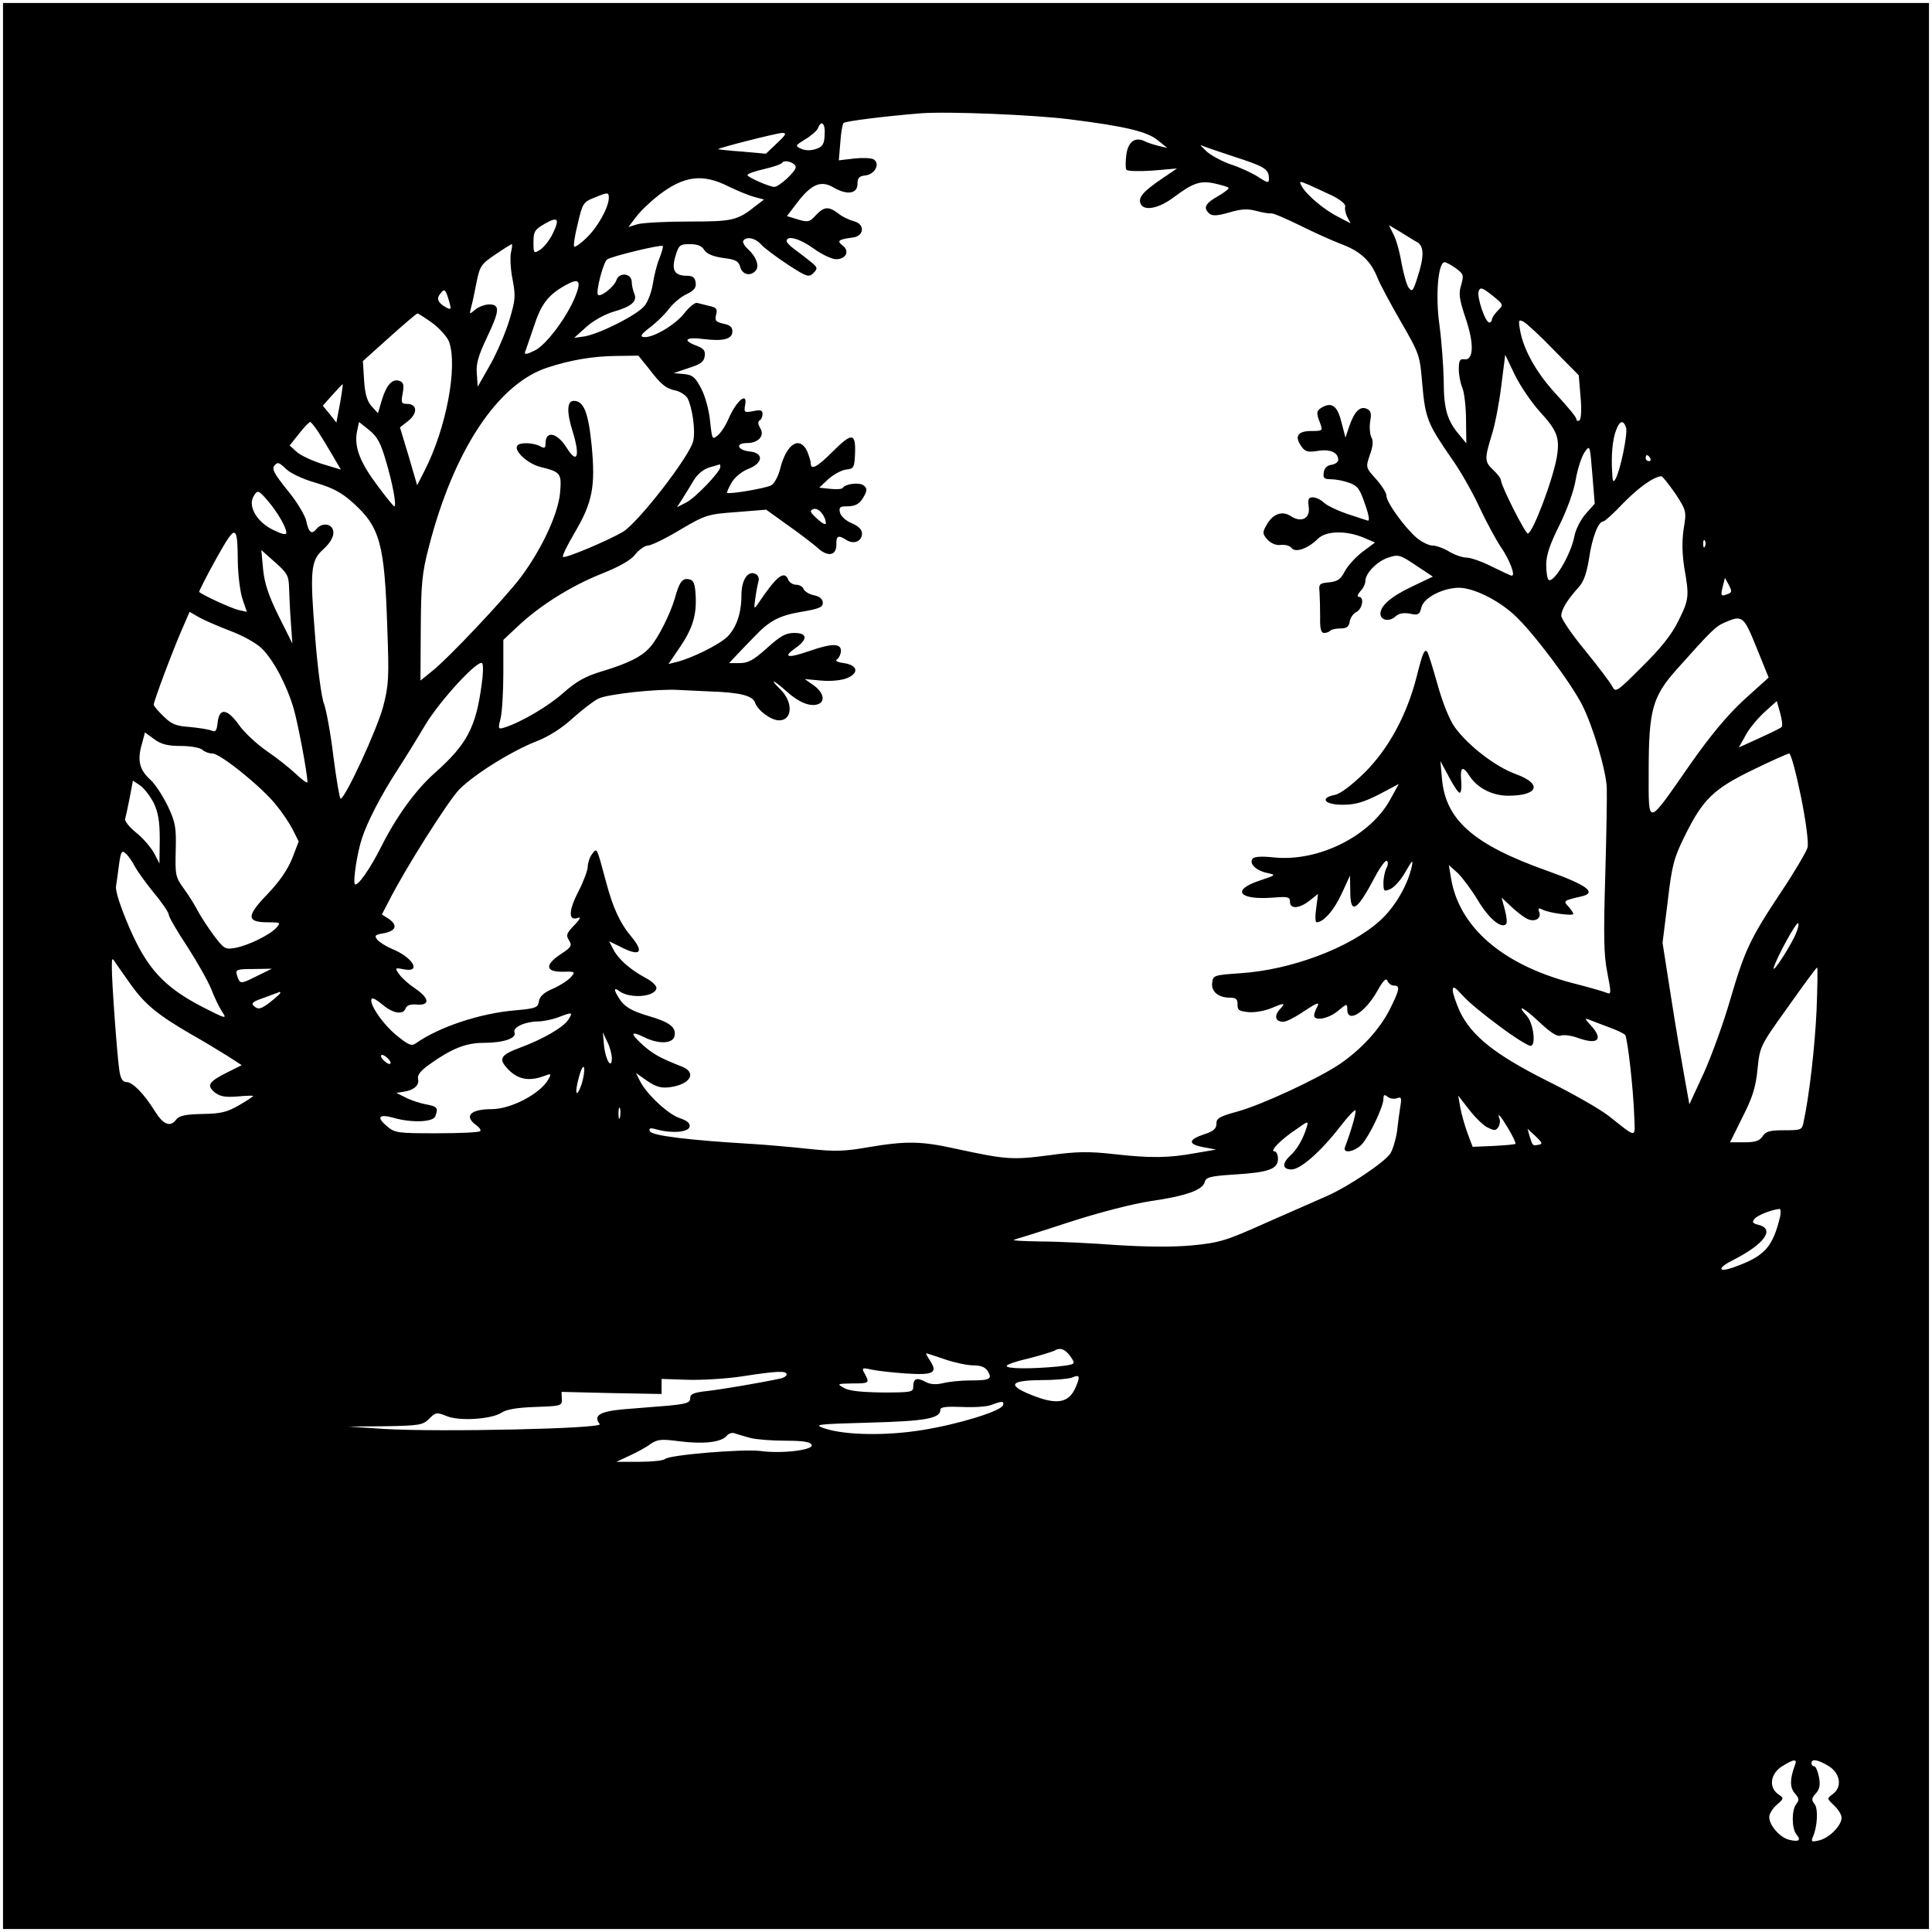 <?xml version="1.0" encoding="UTF-8" standalone="yes"?>
<svg version="1.0" xmlns="http://www.w3.org/2000/svg" width="640.63px" height="640.63px" viewBox="0 0 641 641" preserveAspectRatio="xMidYMid meet">
  <g transform="translate(0,641) scale(0.1,-0.1)" fill="#000000" stroke="none">
    <path d="M10 3205 l0 -3195 3195 0 3195 0 0 3195 0 3195 -3195 0 -3195 0 0
-3195z m3540 2809 c184 -23 258 -41 292 -70 l31 -25 -29 7 c-16 4 -36 10 -45
15 -32 16 -56 0 -62 -44 -3 -23 -3 -45 0 -50 3 -5 41 -6 87 -3 l81 7 -50 -34
c-62 -42 -79 -62 -71 -82 10 -27 61 -17 111 21 63 47 88 56 136 45 22 -5 43
-11 45 -14 3 -3 -13 -15 -35 -28 -43 -24 -50 -39 -28 -58 10 -8 27 -7 65 4 41
12 61 13 91 5 22 -6 44 -9 48 -8 5 2 47 -16 94 -39 46 -23 110 -52 142 -64 61
-23 95 -55 117 -110 7 -19 42 -84 77 -145 63 -109 64 -112 72 -211 10 -111 18
-130 97 -244 30 -42 71 -115 93 -163 22 -47 54 -106 70 -130 29 -42 50 -96 37
-96 -4 0 -33 14 -66 30 -33 17 -71 30 -84 30 -14 0 -40 9 -58 20 -18 11 -43
20 -55 20 -12 0 -35 11 -52 25 -40 34 -101 118 -101 140 0 10 -16 35 -35 56
-34 38 -34 38 -20 80 10 27 12 47 5 58 -5 10 -7 34 -4 53 5 28 2 36 -12 42
-22 9 -40 -9 -57 -57 l-13 -39 -13 50 c-13 54 -31 68 -62 52 -22 -12 -23 -19
-9 -54 9 -25 8 -26 -29 -26 -45 0 -57 -17 -34 -50 13 -19 22 -21 55 -16 41 7
68 -5 68 -30 0 -7 -10 -14 -22 -16 -15 -2 -24 -11 -26 -25 -3 -19 1 -23 24
-23 15 0 42 -5 61 -12 28 -10 35 -21 52 -71 14 -40 16 -57 8 -54 -7 2 -37 12
-67 22 -30 10 -64 26 -76 36 -11 11 -28 19 -38 19 -15 0 -17 -6 -14 -31 6 -39
-24 -55 -60 -31 -29 19 -61 6 -81 -32 -13 -23 -12 -28 4 -46 12 -13 29 -20 44
-18 15 2 31 -3 36 -10 13 -17 55 -2 87 30 27 27 93 29 153 4 l37 -16 -43 -32
c-23 -18 -49 -47 -58 -65 -13 -25 -23 -32 -51 -35 -32 -3 -35 -5 -32 -33 1
-16 2 -54 2 -82 -1 -39 3 -53 13 -53 7 0 17 3 21 8 4 4 20 7 34 7 20 0 28 6
30 23 2 12 12 27 23 32 20 11 26 50 7 50 -6 0 -4 7 5 18 10 10 17 25 17 34 0
26 39 66 76 78 33 11 39 10 92 -26 l56 -37 -69 -33 c-70 -33 -105 -64 -105
-90 0 -22 29 -28 49 -10 12 11 27 14 49 10 28 -6 32 -3 38 21 8 32 70 64 124
65 48 0 130 -40 185 -91 61 -56 187 -224 225 -299 36 -72 79 -217 81 -274 1
-22 -1 -153 -5 -291 -6 -201 -5 -264 7 -323 13 -67 13 -72 -2 -66 -9 4 -61 19
-116 33 -231 61 -375 186 -401 349 l-7 42 30 -27 c16 -16 46 -56 67 -91 36
-60 77 -94 93 -78 4 4 2 25 -4 47 l-11 41 32 -30 c17 -16 40 -34 52 -40 25
-13 49 0 41 22 -5 13 -3 15 11 8 21 -11 102 -22 102 -14 0 3 -7 14 -16 24 -18
19 -17 20 39 33 58 12 27 37 -110 86 -245 87 -338 169 -349 308 l-5 56 28 -52
c15 -29 31 -53 36 -53 5 0 7 18 5 40 -4 46 5 51 28 15 26 -40 76 -65 128 -65
100 0 114 39 27 71 -68 24 -160 95 -204 156 -18 25 -41 82 -58 144 -16 56 -31
105 -34 107 -9 9 -15 -4 -35 -84 -33 -128 -93 -238 -172 -317 -43 -42 -80 -70
-98 -74 -53 -10 -36 -33 24 -33 43 0 69 8 121 34 l66 35 -28 -51 c-66 -121
-236 -207 -384 -193 -45 5 -69 3 -74 -5 -10 -16 12 -38 48 -46 32 -7 32 -7
-25 -26 -95 -32 -66 -65 47 -56 48 4 55 2 55 -14 0 -25 31 -23 65 4 l28 22 -6
-47 c-4 -26 -3 -47 1 -47 23 0 58 40 83 94 l28 61 1 -52 c0 -79 21 -67 80 44
18 35 37 60 41 57 5 -3 5 -14 -1 -24 -5 -10 -10 -32 -10 -49 0 -29 2 -30 24
-20 13 6 36 32 50 58 22 38 25 41 20 16 -14 -63 -56 -135 -106 -180 -100 -90
-294 -163 -463 -174 -86 -6 -90 -7 -93 -30 -5 -30 20 -51 58 -51 21 0 26 -5
26 -22 -1 -19 5 -23 36 -26 20 -2 53 4 73 12 48 20 52 20 31 -3 -20 -22 -14
-41 12 -41 10 0 41 16 70 36 41 27 51 31 43 15 -6 -11 -11 -24 -11 -30 0 -20
48 -11 79 15 30 25 31 25 31 5 0 -47 58 -12 99 60 20 36 30 46 34 35 4 -9 13
-16 22 -16 21 0 19 -13 -14 -79 -33 -65 -93 -131 -164 -180 -70 -48 -261 -137
-342 -159 -59 -16 -70 -23 -69 -40 0 -16 -9 -25 -40 -35 -54 -18 -56 -33 -4
-43 l43 -8 -70 -12 c-89 -16 -146 -17 -270 -3 -82 9 -121 9 -215 -4 -122 -16
-144 -14 -310 22 -113 25 -163 26 -288 5 -79 -14 -112 -15 -196 -6 -56 6 -144
14 -196 17 -202 12 -329 27 -334 42 -4 10 1 12 22 6 50 -14 106 -10 110 9 2
11 -8 20 -32 28 -38 12 -109 78 -132 122 l-14 28 37 -26 c30 -20 46 -25 76
-21 67 9 90 48 40 68 -73 29 -93 40 -127 69 -47 42 -46 52 3 28 47 -23 94 -21
99 5 6 29 -16 46 -89 67 -50 15 -73 28 -89 49 -23 33 -26 48 -7 34 33 -27 119
-22 125 8 1 8 -14 23 -35 34 -52 28 -91 62 -108 95 l-14 27 37 -18 c65 -34 81
-20 37 33 -38 45 -62 97 -85 185 -31 115 -29 111 -46 89 -8 -11 -14 -30 -14
-42 0 -11 -14 -49 -31 -82 -33 -63 -34 -100 -1 -87 10 4 6 -6 -13 -25 -25 -26
-28 -33 -17 -50 11 -18 7 -23 -28 -46 -54 -36 -50 -59 8 -58 41 1 42 0 25 -19
-10 -11 -37 -28 -60 -38 -29 -12 -42 -25 -45 -41 -3 -21 -10 -24 -78 -30 -119
-10 -255 -56 -331 -110 -14 -10 -26 -4 -67 30 -46 39 -91 107 -78 119 3 3 19
-6 36 -21 35 -29 68 -34 76 -11 4 10 17 14 38 12 43 -3 41 21 -6 53 -21 14
-45 35 -53 47 -16 22 -15 23 15 17 60 -12 30 40 -40 68 -19 8 -41 22 -48 30
-11 14 -8 17 23 22 40 8 45 27 14 48 l-22 14 23 44 c52 104 197 333 234 371
51 51 173 127 257 160 39 15 83 43 118 75 31 28 70 58 86 66 29 15 195 33 265
29 19 -1 67 -3 105 -5 98 -3 143 -14 150 -37 9 -26 53 -59 80 -59 44 0 47 59
6 101 -41 40 -27 36 20 -6 40 -36 78 -51 104 -41 24 9 17 39 -15 62 l-30 21
55 -5 c32 -3 68 1 85 8 41 17 36 43 -10 50 -23 3 -31 8 -22 13 6 5 12 17 12
28 0 25 -30 25 -105 -1 -72 -25 -89 -21 -47 9 43 30 42 51 -3 51 -28 0 -46
-10 -90 -50 -45 -40 -62 -50 -91 -50 l-35 0 33 35 c18 19 43 45 55 57 46 48
79 66 151 78 59 10 72 15 72 30 0 12 -10 21 -29 25 -16 3 -32 13 -35 21 -3 8
-14 14 -25 14 -10 0 -21 7 -25 15 -13 35 -39 15 -103 -81 -11 -16 -12 -13 -7
21 3 22 8 48 11 58 2 10 -2 20 -13 24 -24 9 -44 -23 -44 -71 0 -61 -17 -109
-47 -139 -29 -27 -116 -70 -167 -83 l-28 -7 36 53 c44 64 58 110 54 175 -2 39
-7 51 -22 53 -22 5 -32 -9 -47 -63 -15 -52 -56 -134 -83 -163 -27 -31 -74 -54
-161 -80 -53 -16 -83 -33 -125 -70 -50 -45 -142 -99 -197 -116 -20 -6 -21 -5
-12 31 5 21 9 88 9 149 l0 111 48 45 c73 69 177 134 277 174 60 24 98 45 113
65 13 16 32 29 42 29 10 0 58 23 106 52 85 50 92 52 187 59 l99 8 71 -51 c40
-28 84 -62 99 -75 34 -32 63 -27 63 10 -1 30 6 33 34 15 24 -15 51 -4 51 22 0
13 -11 24 -34 34 -18 7 -36 23 -39 35 -4 17 -1 21 21 21 32 0 45 8 60 36 9 17
9 24 -2 33 -14 12 -62 6 -70 -8 -3 -4 -21 -5 -41 -3 l-37 4 31 29 c17 15 43
29 58 31 26 3 28 6 30 56 2 67 -11 67 -76 2 -50 -50 -71 -61 -71 -37 0 7 -6
25 -12 40 -25 52 -68 25 -89 -56 -6 -26 -20 -52 -30 -57 -17 -10 -141 -31
-147 -25 -1 1 5 16 15 33 10 18 33 37 55 46 50 19 53 53 6 58 -41 4 -50 28
-10 28 39 0 60 25 44 50 -7 12 -8 21 -2 25 6 3 10 13 10 22 0 12 -7 14 -31 9
-29 -6 -31 -4 -27 19 10 48 -29 16 -55 -45 -8 -19 -23 -43 -34 -53 -20 -17
-20 -17 -27 45 -3 35 -16 83 -29 108 -20 38 -28 46 -58 49 l-34 3 50 17 c39
12 51 21 53 39 3 18 -3 26 -27 35 -49 18 -36 30 24 22 66 -8 95 0 95 26 0 14
-9 21 -30 25 -25 6 -29 10 -24 30 5 19 1 24 -23 29 -15 4 -33 8 -40 10 -7 2
-26 -13 -43 -35 -32 -40 -108 -84 -136 -78 -11 2 -5 11 23 32 21 16 50 44 63
62 14 18 40 40 58 48 25 12 33 22 30 39 -2 16 -10 22 -28 22 -42 0 -53 18 -39
65 11 37 15 40 48 40 25 0 40 -6 48 -20 9 -13 29 -21 63 -26 42 -5 51 -11 56
-30 7 -26 35 -32 52 -11 12 15 1 46 -27 71 -11 10 -18 23 -15 27 10 16 41 9
60 -13 10 -11 50 -41 88 -66 63 -41 69 -43 85 -28 15 16 14 19 -11 39 -15 12
-38 30 -52 40 -14 10 -26 22 -26 27 0 21 45 8 90 -25 26 -19 60 -35 74 -35 34
0 46 28 21 46 -20 15 -12 20 35 26 38 5 40 45 3 54 -15 4 -39 15 -52 26 -32
24 -47 23 -75 -7 -20 -22 -26 -23 -59 -13 l-36 11 35 46 c47 61 79 74 121 48
44 -25 78 -20 78 13 0 20 6 26 27 28 31 4 49 39 27 53 -8 5 -37 6 -65 3 l-51
-6 5 59 c2 32 7 61 11 65 6 6 142 23 256 32 89 7 377 -5 495 -20z m-814 -51
c-1 -31 -7 -40 -28 -47 -17 -6 -35 -6 -49 0 -22 10 -21 11 13 32 20 12 39 29
42 37 11 29 25 15 22 -22z m-158 -28 l-37 -35 -78 7 c-43 3 -79 7 -80 8 -5 3
192 53 212 54 16 0 13 -6 -17 -34z m1517 -45 c102 -33 115 -41 115 -73 0 -15
-4 -15 -37 7 -21 13 -60 31 -88 40 -27 9 -63 28 -80 42 -16 15 -25 24 -20 22
6 -3 55 -20 110 -38z m-1455 -35 c0 -14 -55 -65 -71 -65 -16 0 -89 32 -89 39
0 5 25 13 55 20 30 7 57 16 60 21 8 12 45 0 45 -15z m-222 -64 c31 -15 70 -31
87 -35 l30 -8 -25 -19 c-64 -51 -78 -54 -225 -54 -77 0 -153 -4 -170 -9 l-30
-9 26 34 c14 19 48 51 75 72 84 64 145 72 232 28z m2004 -31 c27 -14 44 -28
41 -36 -2 -7 1 -22 7 -34 l11 -21 -40 21 c-47 23 -107 74 -122 102 -10 18 -8
18 23 5 18 -8 54 -25 80 -37z m-2402 -7 c-1 -32 -37 -97 -74 -132 -19 -19 -38
-32 -41 -29 -3 3 2 37 12 76 15 66 19 72 52 85 48 20 51 20 51 0z m-187 -120
c-10 -20 -28 -43 -40 -51 -22 -14 -23 -14 -23 25 0 35 4 41 38 61 44 25 50 16
25 -35z m2870 -27 c22 -14 22 -49 0 -116 -14 -45 -18 -50 -29 -35 -7 9 -17 46
-24 82 -6 37 -18 80 -27 96 l-15 30 39 -23 c21 -13 46 -29 56 -34z m-3008 -35
c-3 -16 -1 -57 6 -90 10 -53 9 -67 -11 -133 -12 -40 -40 -106 -63 -147 l-42
-74 -3 43 c-3 32 5 60 32 117 44 92 46 113 9 113 -14 0 -35 -8 -46 -17 -20
-17 -20 -17 -14 7 4 14 12 51 18 83 11 54 15 61 63 93 28 19 52 34 54 34 2 0
1 -13 -3 -29z m493 -18 c-9 -21 -18 -59 -22 -85 -4 -26 -16 -58 -27 -72 -23
-30 -148 -93 -199 -102 l-35 -5 40 36 c23 21 61 42 91 51 60 17 80 35 68 61
-4 10 -8 27 -8 38 -1 29 -42 33 -51 5 -7 -21 -52 -57 -61 -48 -8 9 17 106 30
117 12 10 177 50 185 45 2 -2 -3 -20 -11 -41z m2642 -33 c26 -19 27 -23 18
-55 -9 -29 -7 -46 15 -112 29 -85 26 -141 -6 -135 -13 2 -17 -5 -17 -32 0 -19
5 -47 12 -63 6 -15 12 -63 12 -106 l1 -78 -23 28 c-41 48 -52 87 -52 180 -1
48 -7 131 -14 183 -14 97 -5 210 17 210 5 0 22 -9 37 -20z m-2921 -93 c-27
-68 -97 -162 -135 -180 -26 -13 -35 -14 -32 -5 3 7 15 44 28 81 25 78 48 108
105 140 46 26 55 17 34 -36z m3061 -47 c-11 -11 -20 -24 -20 -30 0 -5 -4 -10
-9 -10 -13 0 -42 85 -35 104 5 14 12 12 45 -14 38 -31 38 -31 19 -50z m-3480
31 c8 -28 7 -30 -10 -21 -27 15 -33 29 -19 46 14 18 17 15 29 -25z m-55 -73
c24 -18 49 -46 55 -62 29 -82 -9 -287 -82 -429 l-24 -47 -28 96 -29 96 28 22
c32 26 29 56 -5 56 -18 0 -20 4 -14 35 5 27 3 36 -10 41 -24 9 -44 -13 -59
-63 l-13 -44 -21 23 c-15 17 -22 40 -25 86 l-4 64 88 79 c48 43 90 79 93 79 3
0 26 -15 50 -32z m3721 -90 l82 -83 6 -72 c4 -44 2 -74 -4 -78 -5 -3 -10 -1
-10 5 0 6 -30 42 -66 81 -66 71 -110 149 -121 215 -6 33 -4 35 13 26 10 -6 56
-48 100 -94z m-3004 -60 c42 -55 57 -67 91 -74 15 -4 32 -15 38 -25 16 -31 27
-108 19 -142 -11 -50 -184 -273 -234 -302 -50 -29 -187 -87 -198 -83 -4 2 13
37 37 78 61 103 71 155 58 292 -11 109 -26 148 -59 148 -23 0 -25 -36 -3 -105
24 -79 14 -106 -20 -52 -32 52 -71 60 -71 16 0 -16 -3 -18 -19 -9 -24 12 -68
13 -75 1 -11 -17 34 -59 76 -70 69 -17 72 -21 66 -88 -7 -69 -60 -184 -130
-278 -52 -69 -241 -270 -296 -313 l-37 -30 1 172 c1 149 4 184 27 272 82 319
228 540 392 594 75 25 150 38 227 39 l76 1 34 -42z m2957 -144 c57 -62 66 -86
57 -146 -12 -76 -81 -258 -97 -258 -9 0 -89 159 -89 176 0 6 -11 21 -25 34
-30 28 -30 37 -6 116 11 33 25 107 32 164 l13 103 32 -67 c18 -37 56 -92 83
-122z m-3981 27 l-12 -63 -22 28 -23 28 32 36 c18 20 33 36 34 35 1 -1 -3 -30
-9 -64z m-72 -94 c11 -17 33 -53 48 -79 l27 -46 -63 19 c-34 11 -73 29 -85 41
l-22 20 31 39 c17 22 34 39 37 39 3 0 15 -15 27 -33z m224 -95 c22 -73 37
-152 28 -152 -2 0 -27 30 -55 68 -58 77 -78 128 -69 178 l7 34 34 -27 c26 -21
38 -42 55 -101z m4115 109 c6 -20 -19 -142 -35 -170 -7 -13 -10 -9 -11 19 -4
58 1 113 13 143 12 32 24 35 33 8z m-134 -286 c-17 -19 -33 -52 -37 -72 -11
-61 -68 -158 -86 -147 -4 3 -8 25 -8 50 0 32 12 68 44 132 25 50 48 114 54
151 6 35 19 75 29 90 18 26 18 26 26 -72 l8 -98 -30 -34z m214 185 c3 -5 1
-10 -4 -10 -6 0 -11 5 -11 10 0 6 2 10 4 10 3 0 8 -4 11 -10z m-4427 -82 c57
-17 85 -32 123 -66 90 -81 105 -135 114 -417 6 -162 5 -188 -14 -260 -19 -73
-126 -305 -141 -305 -3 0 -14 63 -24 141 -9 77 -24 155 -31 174 -8 18 -22 121
-30 230 -17 210 -14 245 26 281 29 26 40 50 33 68 -8 20 -38 21 -54 1 -16 -20
-26 -12 -34 27 -4 18 -31 64 -62 101 -45 56 -53 71 -43 83 10 12 15 10 37 -11
15 -15 55 -34 100 -47z m1342 53 c0 -16 -82 -102 -113 -118 l-31 -16 18 28
c10 16 27 43 38 62 12 20 32 36 51 42 18 5 33 10 35 10 1 1 2 -3 2 -8z m3168
-88 c37 -57 38 -59 28 -118 -6 -41 -5 -81 2 -128 17 -96 16 -106 -20 -178 -22
-45 -58 -90 -120 -151 -84 -84 -88 -87 -99 -65 -6 12 -47 66 -90 119 -44 53
-79 105 -79 115 0 21 21 54 57 94 17 18 27 46 35 95 10 70 31 124 47 124 5 0
35 27 67 61 51 52 100 87 126 89 4 0 24 -26 46 -57z m-4670 -24 c32 -37 62
-89 62 -106 0 -9 -13 -6 -44 9 -52 25 -83 76 -66 109 14 25 17 24 48 -12z
m1852 -75 c0 -7 -13 0 -29 15 -24 22 -26 27 -12 32 16 6 40 -22 41 -47z
m-1951 -130 c1 -45 8 -100 16 -123 l14 -41 -27 6 c-23 5 -119 49 -131 60 -2 1
23 50 55 108 67 120 72 119 73 -10z m4868 54 c-3 -8 -6 -5 -6 6 -1 11 2 17 5
13 3 -3 4 -12 1 -19z m-4698 -138 c1 -25 3 -76 6 -115 l5 -70 -45 90 c-33 67
-47 107 -52 155 l-6 65 45 -40 c41 -36 46 -45 47 -85z m4773 -21 c-23 -9 -24
-6 -16 26 l7 28 13 -24 c11 -21 10 -25 -4 -30z m-4966 -123 c40 -15 85 -40
103 -58 38 -37 82 -120 105 -198 14 -47 46 -216 46 -245 0 -5 -17 7 -37 26
-21 20 -65 55 -99 78 -33 23 -75 62 -92 87 -39 54 -65 56 -70 6 -3 -27 -7 -32
-20 -26 -9 4 -42 9 -72 12 -45 3 -61 9 -87 35 -18 17 -33 35 -33 39 0 12 67
190 96 255 l23 53 33 -19 c18 -10 65 -30 104 -45z m5062 -55 l40 -99 -82 -74
c-56 -52 -111 -118 -179 -215 -145 -208 -137 -207 -137 -23 0 203 12 248 92
338 116 130 130 144 161 157 58 25 62 22 105 -84z m-4230 -122 c-19 -143 -49
-199 -156 -294 -63 -56 -126 -143 -175 -240 -40 -80 -83 -140 -90 -128 -6 10
8 104 24 152 17 53 63 142 116 224 26 40 68 108 94 152 50 83 179 222 189 204
4 -5 3 -37 -2 -70z m4313 -141 c-3 -4 -37 -20 -74 -37 l-68 -31 23 41 c12 23
41 57 63 77 l40 36 11 -39 c6 -22 9 -43 5 -47z m-5311 -63 c33 0 65 -6 72 -13
6 -6 21 -12 33 -12 26 0 166 -113 212 -172 19 -23 44 -60 55 -82 l19 -38 -22
-57 c-15 -37 -42 -76 -81 -117 -71 -73 -71 -94 0 -94 43 0 44 -1 29 -18 -22
-24 -93 -59 -137 -67 -33 -6 -37 -3 -71 42 -20 27 -44 64 -54 83 -9 18 -30 51
-46 73 -27 37 -28 45 -26 126 2 76 -1 93 -26 146 -16 33 -41 72 -57 87 -37 33
-45 64 -30 117 l11 41 30 -22 c23 -17 44 -23 89 -23z m5375 -167 c17 -84 26
-154 22 -170 -4 -14 -42 -79 -86 -145 -105 -158 -122 -195 -170 -358 -22 -77
-62 -187 -88 -245 l-48 -104 -16 89 c-9 50 -30 170 -45 268 l-28 179 17 136
c14 122 21 146 56 217 61 124 96 157 225 220 61 30 116 54 122 55 6 0 23 -64
39 -142z m-5465 -22 c15 -32 20 -61 20 -122 l-1 -79 -18 35 c-11 19 -37 50
-60 68 -22 18 -38 38 -36 45 2 6 9 38 15 69 l11 58 24 -16 c13 -9 33 -35 45
-58z m-63 -210 c9 -17 38 -57 64 -89 27 -32 49 -65 49 -72 0 -7 27 -54 61
-105 33 -51 69 -115 80 -142 10 -27 27 -61 36 -75 17 -25 13 -24 -67 17 -127
66 -183 128 -242 265 -29 68 -46 120 -43 135 2 14 7 47 10 73 6 41 9 47 21 36
9 -7 22 -26 31 -43z m5514 -217 c-14 -39 -83 -146 -76 -119 9 32 75 153 81
147 3 -2 0 -15 -5 -28z m-5524 -180 c46 -63 89 -98 198 -161 39 -22 92 -54
119 -71 l48 -31 -48 -24 c-62 -31 -69 -43 -42 -66 18 -14 34 -17 75 -14 29 3
53 3 53 2 0 -2 -21 -16 -47 -31 -40 -23 -60 -28 -122 -29 -56 -1 -77 -6 -86
-18 -20 -27 -43 -18 -71 27 -36 58 -74 97 -95 97 -12 0 -19 11 -23 38 -7 43
-26 303 -25 347 0 27 1 28 12 11 7 -10 31 -45 54 -77z m414 32 c-54 -27 -55
-27 -65 4 -5 18 -1 20 55 20 l61 1 -51 -25z m5176 -113 c-6 -125 -24 -282 -43
-370 -5 -27 -8 -28 -65 -28 -48 0 -61 -4 -71 -20 -10 -15 -24 -20 -61 -20
l-47 0 41 83 c33 65 44 98 50 159 8 77 8 77 101 207 51 72 94 131 97 131 2 0
1 -64 -2 -142z m-1053 -52 c49 -37 96 -66 104 -66 19 0 10 74 -12 99 -38 42
-11 29 39 -18 39 -37 61 -51 73 -47 10 4 38 0 61 -9 64 -22 81 -3 39 43 -21
23 -22 25 -3 18 11 -5 40 -15 65 -25 25 -9 48 -20 52 -25 8 -11 27 -178 30
-268 3 -76 11 -76 -84 -1 -29 23 -122 76 -205 117 -173 87 -251 149 -290 231
-12 27 -23 59 -23 69 0 16 6 12 33 -17 17 -20 72 -65 121 -101z m-4044 110 c0
-3 -16 -17 -35 -32 -29 -22 -38 -24 -50 -14 -14 11 -9 16 32 30 26 10 49 18
51 19 1 0 2 -1 2 -3z m955 -90 c-17 -25 -82 -63 -157 -91 -70 -26 -76 -38 -40
-75 32 -32 69 -38 117 -20 23 9 25 8 15 -10 -26 -48 -124 -100 -189 -100 -70
0 -93 -23 -51 -53 11 -8 17 -17 13 -20 -3 -4 -68 -7 -144 -7 -131 0 -139 1
-166 24 -35 30 -26 41 24 27 59 -17 130 -14 137 5 11 28 7 33 -31 40 -21 4
-51 14 -68 23 l-30 15 25 4 c34 5 52 22 47 43 -3 12 9 27 37 47 74 53 122 72
180 72 66 0 110 15 103 34 -7 17 33 36 76 37 18 0 48 6 67 13 50 19 52 19 35
-8z m145 -125 c0 -43 -21 -8 -26 40 l-4 44 14 -30 c9 -16 15 -41 16 -54z
m-740 -6 c7 -8 8 -15 2 -15 -5 0 -15 7 -22 15 -7 8 -8 15 -2 15 5 0 15 -7 22
-15z m640 -81 c-18 -52 -25 -33 -9 23 7 27 15 40 17 30 2 -9 -2 -33 -8 -53z
m2704 -48 c15 6 17 2 12 -27 -3 -19 -8 -56 -11 -83 -4 -27 -14 -60 -22 -73
-19 -29 -140 -110 -208 -140 -28 -12 -117 -52 -200 -88 -138 -62 -158 -68
-250 -77 -65 -6 -151 -5 -248 1 -81 6 -196 12 -255 12 -59 1 -98 3 -87 6 11 3
94 29 185 59 96 31 208 60 268 69 118 17 172 37 179 63 4 16 18 20 96 25 116
7 147 18 147 52 0 14 -5 25 -12 25 -16 0 20 38 71 72 42 30 43 30 36 7 -12
-39 -32 -73 -54 -93 -28 -26 -27 -46 4 -46 30 0 98 60 162 143 25 32 47 56 50
53 4 -4 -13 -65 -35 -123 -7 -22 33 -14 56 10 25 27 72 125 72 151 0 14 3 16
14 7 7 -6 21 -8 30 -5z m300 -96 c24 -12 28 -12 37 0 5 8 7 21 4 28 -9 25 4
10 30 -34 15 -25 25 -47 23 -49 -1 -2 -34 -5 -72 -7 l-70 -3 -17 45 c-9 25
-20 63 -24 85 l-7 40 35 -45 c19 -25 46 -52 61 -60z m-2877 33 c-3 -10 -5 -4
-5 12 0 17 2 24 5 18 2 -7 2 -21 0 -30z m3048 -91 c-20 -4 -20 -4 -30 28 l-7
25 27 -25 c22 -21 24 -26 10 -28z m801 -239 c-25 -102 -51 -131 -155 -168 -54
-19 -53 -1 2 26 100 51 137 101 82 115 -20 5 -23 9 -14 20 10 12 55 30 83 33
4 1 5 -11 2 -26z m-2352 -467 c15 -23 14 -23 -46 -30 -85 -8 -168 -8 -168 2 0
5 33 16 73 25 39 10 78 22 86 26 19 12 37 4 55 -23z m-419 -6 c32 -11 74 -20
94 -20 25 0 40 -6 48 -19 16 -26 8 -31 -56 -31 -31 0 -72 -4 -92 -9 -25 -6
-44 -4 -60 5 -28 15 -39 10 -39 -17 0 -18 -8 -19 -102 -19 -70 1 -111 5 -128
15 -24 14 -23 14 28 15 56 0 58 1 41 32 -11 20 -9 21 22 14 19 -4 70 -10 115
-13 91 -6 106 2 80 42 -9 14 -15 25 -13 25 2 0 30 -9 62 -20z m-525 -50 c0 -5
-10 -12 -22 -14 -65 -14 -190 -35 -240 -41 -47 -5 -58 -10 -58 -24 0 -15 -12
-19 -75 -25 -41 -3 -108 -9 -149 -12 -76 -7 -99 -21 -76 -49 12 -15 -530 -27
-715 -16 l-120 8 123 1 c114 2 125 4 146 25 21 21 25 22 57 9 42 -18 149 -11
183 11 16 11 53 17 113 19 85 3 88 4 87 26 l-1 24 166 -4 166 -3 0 25 0 25 90
-3 c49 -1 131 4 180 12 111 17 145 19 145 6z m960 -40 c-23 -56 -63 -63 -151
-27 -78 32 -67 47 34 48 45 0 91 4 102 8 27 11 30 7 15 -29z m-242 -62 c-6
-20 -150 -64 -270 -83 -118 -19 -255 -17 -323 6 -37 13 -26 14 150 19 188 5
235 14 235 43 0 9 21 11 72 9 40 -2 84 1 98 7 34 13 42 13 38 -1z m-838 -109
c19 -5 72 -9 116 -9 60 0 83 -4 87 -14 7 -17 -100 -30 -171 -20 -57 7 -303
-13 -316 -27 -6 -5 -44 -9 -85 -9 l-76 0 43 20 c24 11 56 28 70 39 24 16 36
17 97 9 80 -10 138 -3 156 18 7 9 19 12 28 8 9 -3 32 -10 51 -15z m3465 -1086
c-17 -46 -17 -74 0 -93 14 -16 15 -22 5 -35 -16 -19 -16 -81 0 -101 17 -20 8
-26 -24 -18 -30 7 -66 48 -66 75 0 11 11 29 25 41 24 21 24 22 5 35 -33 23
-26 69 13 93 40 25 51 25 42 3z m113 -3 c38 -24 45 -70 12 -93 -19 -14 -19
-14 5 -37 14 -13 25 -31 25 -41 0 -26 -41 -67 -74 -75 -26 -6 -28 -5 -21 12
15 34 18 94 5 109 -10 13 -10 19 4 34 13 14 16 28 11 55 -4 20 -11 36 -16 36
-5 0 -9 5 -9 10 0 16 22 12 58 -10z"/>
  </g>
</svg>